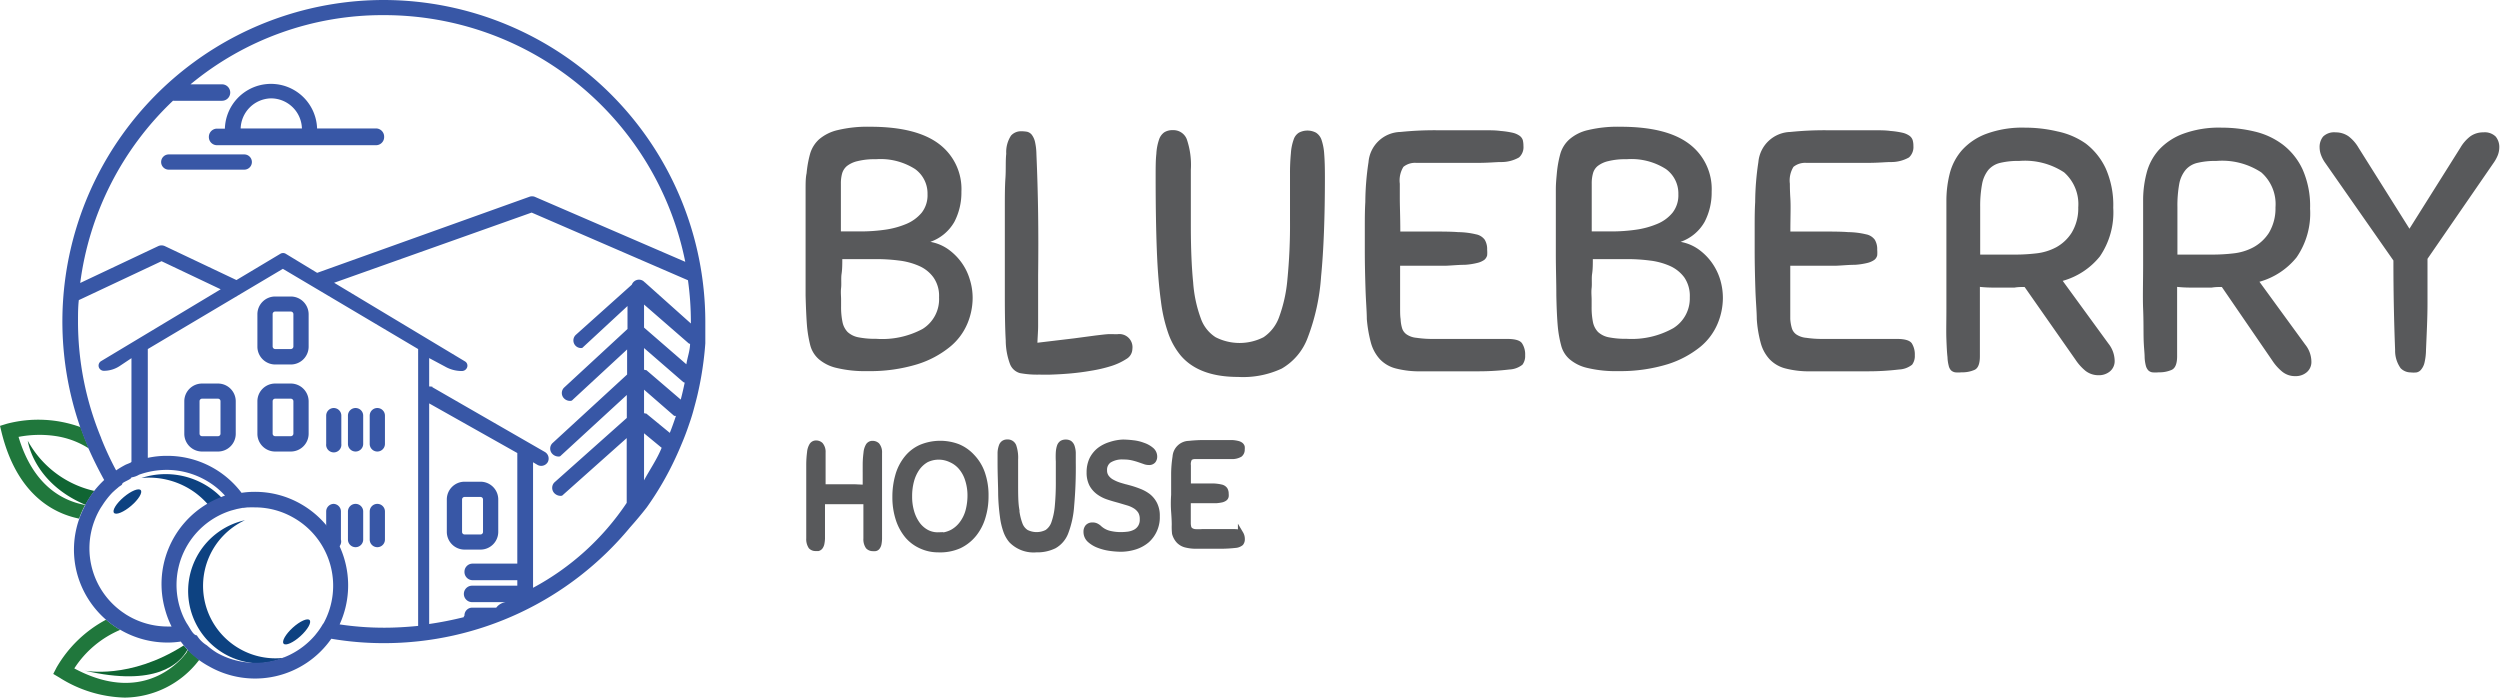 <svg data-name="Layer 1" xmlns="http://www.w3.org/2000/svg" viewBox="0 0 249.32 69.62"><path d="M29 29.57h-1.56a1.77 1.77 0 00-1.77 1.77v3.24a1.78 1.78 0 001.77 1.77H29a1.78 1.78 0 001.78-1.77v-3.24A1.78 1.78 0 0029 29.57zm.26 5a.26.26 0 01-.26.24h-1.56a.26.26 0 01-.25-.25v-3.24a.25.25 0 01.25-.25H29a.26.26 0 01.26.25zM29 38.25h-1.56a1.77 1.77 0 00-1.77 1.77v3.24a1.77 1.77 0 001.77 1.77H29a1.78 1.78 0 001.78-1.77v-3.24A1.78 1.78 0 0029 38.25zm.26 5a.26.26 0 01-.26.25h-1.56a.25.25 0 01-.25-.25v-3.24a.25.25 0 01.25-.25H29a.26.26 0 01.26.25zM21.74 38.25h-1.59a1.77 1.77 0 00-1.77 1.77v3.24a1.77 1.77 0 001.77 1.77h1.59a1.77 1.77 0 001.77-1.77v-3.24a1.77 1.77 0 00-1.77-1.77zm.25 5a.25.25 0 01-.25.25h-1.59a.25.25 0 01-.25-.25v-3.24a.25.25 0 01.25-.25h1.59a.25.25 0 01.25.25zM46.33 54.81h1.59a1.77 1.77 0 001.77-1.77v-3.23a1.77 1.77 0 00-1.77-1.77h-1.59a1.77 1.77 0 00-1.77 1.77v3.24a1.77 1.77 0 001.77 1.76zm-.25-5a.25.25 0 01.25-.25h1.59a.25.25 0 01.25.25v3.24a.25.25 0 01-.25.25h-1.59a.25.25 0 01-.25-.25zM33.28 40.69a.76.76 0 00-.75.76v2.82a.76.76 0 101.51 0v-2.82a.76.76 0 00-.76-.76zM35.46 40.69a.76.76 0 00-.76.76v2.82a.76.76 0 101.52 0v-2.82a.76.76 0 00-.76-.76zM37.63 40.69a.76.76 0 00-.76.76v2.82a.76.76 0 001.52 0v-2.82a.76.76 0 00-.76-.76zM33.28 50.25a.76.76 0 00-.75.76v2.8a.76.76 0 101.47 0v-2.8a.76.76 0 00-.72-.76zM35.46 50.25a.76.76 0 00-.76.76v2.8a.76.76 0 001.52 0v-2.8a.76.76 0 00-.76-.76zM37.63 50.25a.76.76 0 00-.76.76v2.8a.76.76 0 101.52 0v-2.8a.76.76 0 00-.76-.76zM24.36 16.92h-7.53a.76.76 0 110-1.52h7.53a.76.76 0 110 1.52zM37.55 12.81h-5.93v-.06a4.6 4.6 0 00-9.19 0 .28.28 0 000 .08h-.84a.82.82 0 00-.76.83.81.81 0 00.76.82h15.96a.81.81 0 00.76-.82.82.82 0 00-.76-.85zM27 9.81a3.09 3.09 0 013.11 3H24a3.1 3.1 0 013-3z" fill="#3857a6"/><ellipse cx="37.7" cy="140.2" rx="1.75" ry=".57" transform="rotate(-40.37 -97.454 129.105)" fill="#0d4281"/><path d="M21.16 48.81a7.8 7.8 0 00-7.06-1.14 7.83 7.83 0 015.4 1.49 8.14 8.14 0 011.25 1.16 8.69 8.69 0 011.38-.65 7.27 7.27 0 00-.97-.86zM23.93 64.72a7.22 7.22 0 01.5-12.84 7.23 7.23 0 00-2 13.35 7.34 7.34 0 003.26.93 7.75 7.75 0 002.65-.56 7.18 7.18 0 01-4.41-.88z" fill="#0d4281"/><path d="M9.41 48.96a10.09 10.09 0 01-6.64-5s.54 4.19 5.75 6.38l.21-.37a11.2 11.2 0 01.68-1.01z" fill="#106533"/><path d="M1.85 43.57a11 11 0 013.65-.09 8.44 8.44 0 013.37 1.25c-.3-.7-.57-1.41-.83-2.13a12.37 12.37 0 00-7.36-.34l-.68.21.17.7c1.5 6 5 8 7.72 8.55a9.08 9.08 0 01.6-1.36c-2.16-.39-5.17-1.86-6.64-6.79z" fill="#20773c"/><path d="M8.44 66.88c7.11 1.65 9.49-.69 10.26-2.09-.13-.13-.26-.28-.38-.42-5.39 3.44-9.88 2.51-9.88 2.51z" fill="#106533"/><path d="M18.7 64.89l-.05.06v.06c-.16.24-3.9 5.59-11.24 1.65A10.14 10.14 0 0112 62.81l-.16-.09a8.84 8.84 0 01-1.26-.92 12.45 12.45 0 00-4.94 4.77l-.33.64.61.36a12.73 12.73 0 006.52 2 9.43 9.43 0 007.38-3.7.27.27 0 00.07-.08 9.07 9.07 0 01-1.14-1z" fill="#20773c"/><ellipse cx="54.59" cy="153.2" rx="1.75" ry=".57" transform="rotate(-42.21 -74.741 140.506)" fill="#0d4281"/><path d="M38.34 0A32.07 32.07 0 008 42.6c.26.72.53 1.43.83 2.13.47 1.07 1 2.12 1.56 3.14a9.6 9.6 0 00-1 1.09 11.2 11.2 0 00-.68 1l-.21.37v.06a9.08 9.08 0 00-.6 1.36 9.23 9.23 0 00-.26 5.26 9.33 9.33 0 002.94 4.8 8.84 8.84 0 001.26.92l.16.08a9.32 9.32 0 004.68 1.27 8.58 8.58 0 001.35-.1c.09.13.19.25.29.37s.25.29.38.42v.05a9.07 9.07 0 001.14 1 9 9 0 001 .63 9.27 9.27 0 0012.2-2.75 31.11 31.11 0 005.23.44A31.86 31.86 0 0062.83 52.6c.56-.63 1.12-1.29 1.67-2a30.73 30.73 0 002.87-4.94q.33-.71.63-1.44c.23-.54.44-1.09.63-1.64s.35-1 .51-1.59.31-1.13.44-1.7.25-1.15.35-1.73a33.08 33.08 0 00.41-3.32v-.47-1.74A32.12 32.12 0 0038.34 0zM17.28 10v.05h4.86a.82.82 0 000-1.64H19a30 30 0 0119.34-6.9 30.62 30.62 0 0130 24.6l-15-6.48a.77.77 0 00-.56 0l-21.15 7.58-3.13-1.9a.52.52 0 00-.54 0l-4.38 2.62-7.15-3.39a.79.79 0 00-.64 0L8 28.22a30.42 30.42 0 019.28-18.2zm-7.19 33.68a30.37 30.37 0 01-2.31-11.62c0-.72 0-1.43.08-2.13l8.25-3.88 5.9 2.8-11.92 7.16a.52.52 0 00-.24.59.53.53 0 00.51.38 2.87 2.87 0 001.55-.46l1.2-.8v10.32c0 .1-.35.2-.59.31a9.71 9.71 0 00-.94.56 30.53 30.53 0 01-1.49-3.21zm6.38 17.13a9 9 0 00.64 1.67h-.45a7.81 7.81 0 01-4-1.14c-.14-.08-.27-.18-.41-.27a7.79 7.79 0 01-2.79-9.24 7.56 7.56 0 01.6-1.21l.16-.24a8.1 8.1 0 011-1.27l.25-.23.07-.06.25-.21.05-.05.27-.18c.1-.08.06-.16.16-.23.31-.2.83-.38.83-.54a2 2 0 00.77-.27 8.23 8.23 0 012.74-.48A7.91 7.91 0 0120.7 48a7.6 7.6 0 011.74 1.43 2.19 2.19 0 00-.33.12 9 9 0 00-1.37.65 9.3 9.3 0 00-4.27 10.61zm15.77 1.36c-.12.21-.25.42-.39.62-.13.19-.28.37-.42.55a7.86 7.86 0 01-5.71 2.76h-.26a7.74 7.74 0 01-3.83-1 7.56 7.56 0 01-1-.74 3 3 0 01-1-1c-.37 0-.68-.73-1-1.19a6.69 6.69 0 01-.46-.93 7.77 7.77 0 014.9-10.33l.56-.15.55-.11h.09l.42-.05h.18a4.52 4.52 0 01.52 0 7.71 7.71 0 013.83 1 7.8 7.8 0 013.02 10.61zm9.46.25c-1.1.11-2.25.18-3.37.18a29.83 29.83 0 01-4.46-.33A9.34 9.34 0 0030 50.26a9.17 9.17 0 00-4.59-1.21 8.2 8.2 0 00-1.32.1 9.28 9.28 0 00-7.43-3.69 8.91 8.91 0 00-1.92.2V34.81l13.47-8 13.49 8zm9.89-6.21h-4.51a.81.81 0 00-.76.82.82.82 0 00.76.83h4.51v.55h-4.51a.82.82 0 000 1.64h3.73a1.42 1.42 0 00-1.32.55h-2.41a.77.77 0 00-.76.77c0 .07-.09.11-.07.18a35 35 0 01-3.45.68v-22l8.79 4.95zm12.64-8.35v-4.65L66 44.67h.07-.09c-.46 1.14-1.2 2.2-1.75 3.23zm3.18-6.38c-.19.57-.39 1.14-.61 1.69l-2.35-1.93s-.22 0-.22-.06v-2.32l3 2.61zm.88-3.35c-.12.58-.25 1.15-.4 1.72l-3.43-2.94s-.23 0-.23-.07v-2.13l3.92 3.4s.14.05.14.06zm.53-3.87c0 .7-.27 1.39-.37 2.07l-4.22-3.66v-2.3l4.45 3.87a.68.68 0 00.14.06zm.08-2l-4.53-4.05a.24.24 0 00-.08-.06.75.75 0 00-.57-.26.77.77 0 00-.71.5l-5.58 5a.76.76 0 00.51 1.32c.18 0 .17-.06.32-.19l4.32-4v2.29l-6.33 5.85a.76.76 0 000 1.07.84.84 0 00.61.25c.18 0 .2-.06.34-.19l5.34-4.94v2.5l-7.45 6.85a.76.76 0 000 1.07.87.87 0 00.62.26c.18 0 .19-.07.34-.2l6.46-5.94v2.29l-7.22 6.43a.77.77 0 000 1.08.88.88 0 00.63.26c.17 0 .18-.06.33-.19l6.25-5.57v6.46a26 26 0 01-9.34 8.47V46.1l.44.26a.75.75 0 00.38.1.76.76 0 00.65-.38.76.76 0 00-.28-1l-11.24-6.47c-.06 0 .24-.05-.31-.07v-2.83l1.59.85a3.32 3.32 0 001.66.44.55.55 0 00.54-.38.49.49 0 00-.22-.58L33.32 28.2l19.7-7 15.59 6.75a30.36 30.36 0 01.29 4.18z" fill="#3857a6"/><path d="M86.52 37.01a12 12 0 01-3.06-.31 4.16 4.16 0 01-1.79-.87 2.78 2.78 0 01-.86-1.38 12.49 12.49 0 01-.32-1.84q-.1-1.18-.15-3.15v-4.07-2.17-2.25-2.06c0-.64 0-1.18.1-1.63a11.08 11.08 0 01.34-1.91 3.13 3.13 0 01.9-1.47 4.36 4.36 0 011.88-.93 12.68 12.68 0 013.22-.33q4.56 0 6.83 1.69a5.62 5.62 0 012.27 4.79 6.33 6.33 0 01-.7 3 4.44 4.44 0 01-2.4 2 4.42 4.42 0 011.74.71 5.75 5.75 0 011.34 1.31 5.59 5.59 0 01.85 1.71 6.11 6.11 0 01.29 1.89 6.69 6.69 0 01-.51 2.5 6 6 0 01-1.74 2.34 9.75 9.75 0 01-3.25 1.74 16.09 16.09 0 01-4.98.69zm.82-21.13a6.94 6.94 0 00-1.82.19 2.69 2.69 0 00-1.06.49 1.52 1.52 0 00-.48.75 3.66 3.66 0 00-.12 1v4.77h2a17.38 17.38 0 002.4-.17 8.53 8.53 0 002.13-.58 4 4 0 001.53-1.12 2.82 2.82 0 00.58-1.84 3 3 0 00-1.24-2.51 6.41 6.41 0 00-3.92-.98zm6.31 13.77a3.19 3.19 0 00-.57-2 3.49 3.49 0 00-1.45-1.14 7 7 0 00-2-.53 17.85 17.85 0 00-2.18-.14H84c0 .48 0 1-.07 1.46s0 1-.05 1.42 0 .83 0 1.16v.7a7.25 7.25 0 00.14 1.53 2 2 0 00.51 1 2.19 2.19 0 001.08.53 8.68 8.68 0 001.78.15 8.5 8.5 0 004.61-.98 3.49 3.49 0 001.65-3.16zM103.53 27.5v5.01c0 .5-.05 1.06-.07 1.67l3.68-.44 2.1-.28c.51-.06.91-.11 1.19-.13s.62 0 1 0a1.31 1.31 0 011.5 1.47 1.18 1.18 0 01-.6 1 6.17 6.17 0 01-1.5.7 14.19 14.19 0 01-2 .47c-.74.13-1.46.22-2.15.28s-1.32.09-1.87.11-1 0-1.18 0a9.41 9.41 0 01-1.91-.15 1.49 1.49 0 01-1-.92 6.84 6.84 0 01-.42-2.34c-.06-1-.09-2.52-.09-4.43v-4.91-3.85c0-1.14 0-2.14.06-3s0-1.69.08-2.42a3 3 0 01.48-1.82 1.33 1.33 0 011-.43 3.45 3.45 0 01.6.05.86.86 0 01.46.29 1.87 1.87 0 01.32.68 6 6 0 01.15 1.26q.13 3 .17 5.93t0 6.2zM123.46 37.59c-2.59 0-4.48-.71-5.69-2.11a7.25 7.25 0 01-1.21-2.1 15.22 15.22 0 01-.78-3.32c-.19-1.37-.33-3-.41-5.06s-.12-4.46-.12-7.35c0-.93 0-1.7.07-2.3a5.19 5.19 0 01.27-1.43 1.42 1.42 0 01.53-.73 1.52 1.52 0 01.84-.21 1.43 1.43 0 011.39.89 7.9 7.9 0 01.41 3.07v5.55c0 2.27.08 4.16.23 5.66a13 13 0 00.76 3.59 3.65 3.65 0 001.48 1.89 5.26 5.26 0 004.78 0 4.05 4.05 0 001.55-2 14.48 14.48 0 00.83-3.76 55.74 55.74 0 00.26-5.86v-2.63-2a20.63 20.63 0 01.09-2.11 4.9 4.9 0 01.27-1.34 1.26 1.26 0 01.53-.7 1.83 1.83 0 011.7 0 1.37 1.37 0 01.55.71 5.42 5.42 0 01.27 1.42c.05.6.07 1.38.07 2.33q0 6-.38 9.87a21 21 0 01-1.33 6.1 5.92 5.92 0 01-2.6 3.1 9.12 9.12 0 01-4.36.83zM136.31 31.81c0-.73-.09-1.72-.13-3s-.07-2.53-.07-3.85v-2.33c0-.8 0-1.63.05-2.47a27.59 27.59 0 01.32-4 3.27 3.27 0 013.19-3 32.89 32.89 0 013.71-.17h4.48c.72 0 1.31 0 1.79.07a8.56 8.56 0 011.21.18 2 2 0 01.7.31.87.87 0 01.31.44 2.49 2.49 0 01.06.57 1.37 1.37 0 01-.44 1.14 3.53 3.53 0 01-1.8.46c-.46 0-1.12.07-2 .08s-1.77 0-2.67 0H141.2a1.84 1.84 0 00-1.24.4 2.58 2.58 0 00-.36 1.68v1.49c0 .79.05 1.88.05 3.28h2.83c1.2 0 2.19 0 2.95.06a8 8 0 011.77.22 1.4 1.4 0 01.87.54 1.81 1.81 0 01.24 1 3.15 3.15 0 010 .56.86.86 0 01-.29.45 2 2 0 01-.69.3 6.77 6.77 0 01-1.26.19c-.66 0-1.28.07-1.85.09h-4.59v4.16c0 .47 0 .86.05 1.16a3.76 3.76 0 00.15.92 1.18 1.18 0 00.45.61 2.06 2.06 0 001 .34 10.63 10.63 0 001.69.11h7.32c.8 0 1.3.14 1.5.44a2 2 0 01.31 1.19 1.44 1.44 0 01-.27.94 2.26 2.26 0 01-1.31.48 26.4 26.4 0 01-3.1.18h-5.68a9.33 9.33 0 01-2.52-.28 3.31 3.31 0 01-1.6-.92 4 4 0 01-.91-1.68 13.35 13.35 0 01-.4-2.34zM161.39 37.01a12 12 0 01-3.06-.31 4.16 4.16 0 01-1.79-.87 2.69 2.69 0 01-.85-1.38 11.25 11.25 0 01-.33-1.84q-.11-1.18-.15-3.15c0-1.31-.05-2.66-.05-4.07v-2.17-2.25-2.06c0-.64.06-1.18.1-1.63a11.08 11.08 0 01.34-1.91 3.07 3.07 0 01.91-1.47 4.26 4.26 0 011.87-.93 12.68 12.68 0 013.22-.33c3.05 0 5.32.56 6.83 1.69a5.62 5.62 0 012.27 4.79 6.33 6.33 0 01-.7 3 4.41 4.41 0 01-2.4 2 4.42 4.42 0 011.74.71 5.75 5.75 0 011.34 1.31 5.85 5.85 0 01.86 1.71 6.41 6.41 0 01.28 1.89 6.69 6.69 0 01-.51 2.5 6 6 0 01-1.73 2.34 9.9 9.9 0 01-3.26 1.74 16.09 16.09 0 01-4.93.69zm.82-21.13a6.94 6.94 0 00-1.82.19 2.69 2.69 0 00-1.06.49 1.43 1.43 0 00-.47.75 3.66 3.66 0 00-.12 1v4.77h2a17.27 17.27 0 002.4-.17 8.53 8.53 0 002.13-.58 3.86 3.86 0 001.53-1.12 2.82 2.82 0 00.58-1.84 3 3 0 00-1.24-2.51 6.39 6.39 0 00-3.93-.98zm6.31 13.77a3.25 3.25 0 00-.56-2 3.62 3.62 0 00-1.45-1.14 7 7 0 00-2-.53 17.73 17.73 0 00-2.18-.14h-3.48c0 .48 0 1-.07 1.46s0 1-.05 1.42 0 .83 0 1.16v.7a7.33 7.33 0 00.13 1.53 2 2 0 00.51 1 2.19 2.19 0 001.08.53 8.72 8.72 0 001.79.15 8.46 8.46 0 004.63-1.06 3.49 3.49 0 001.65-3.08zM175.2 31.81c0-.73-.1-1.72-.14-3s-.07-2.53-.07-3.85v-2.33c0-.8 0-1.63.05-2.47a27.59 27.59 0 01.32-4 3.29 3.29 0 013.19-3 32.89 32.89 0 013.71-.17h4.49c.71 0 1.31 0 1.78.07a8.33 8.33 0 011.21.18 2 2 0 01.7.31.87.87 0 01.31.44 2 2 0 01.07.57 1.4 1.4 0 01-.44 1.14 3.58 3.58 0 01-1.81.46c-.46 0-1.12.07-2 .08s-1.77 0-2.68 0h-3.79a1.86 1.86 0 00-1.24.4 2.58 2.58 0 00-.36 1.68c0 .21 0 .7.05 1.49s0 1.88 0 3.28h2.83c1.21 0 2.19 0 2.95.06a8 8 0 011.77.22 1.4 1.4 0 01.87.54 1.81 1.81 0 01.24 1 3.15 3.15 0 010 .56.8.8 0 01-.29.45 2.06 2.06 0 01-.68.3 7.07 7.07 0 01-1.26.19c-.66 0-1.28.07-1.86.09h-4.58v5.32a4.25 4.25 0 00.16.92 1.17 1.17 0 00.44.61 2.1 2.1 0 001 .34 10.72 10.72 0 001.69.11h7.33c.79 0 1.29.14 1.5.44a2.08 2.08 0 01.3 1.19 1.44 1.44 0 01-.27.94 2.26 2.26 0 01-1.31.48 26.25 26.25 0 01-3.1.18h-5.68a9.33 9.33 0 01-2.52-.28 3.31 3.31 0 01-1.6-.92 3.87 3.87 0 01-.9-1.68 11.93 11.93 0 01-.38-2.34zM201.91 28.62c-.31 0-.64 0-1 .06h-2.16a12.5 12.5 0 01-1.3-.07v6.92c0 .73-.17 1.18-.52 1.35a3 3 0 01-1.32.25 2.75 2.75 0 01-.64 0 .8.8 0 01-.4-.2 1 1 0 01-.23-.46 3.9 3.9 0 01-.12-.85c-.05-.41-.08-1-.11-1.79s0-1.8 0-3v-4.55-6.29a11.12 11.12 0 01.34-2.71 5.66 5.66 0 011.23-2.32 6.15 6.15 0 012.4-1.61 10.38 10.38 0 013.87-.62 14 14 0 013.25.38 7.58 7.58 0 012.8 1.2 6.68 6.68 0 012 2.49 9 9 0 01.75 3.92 7.78 7.78 0 01-1.34 4.86 7.27 7.27 0 01-3.7 2.43l4.57 6.27a2.82 2.82 0 01.61 1.67 1.33 1.33 0 01-.46 1.08 1.71 1.71 0 01-1.14.39 2.09 2.09 0 01-1.3-.43 5 5 0 01-1-1.11zm5.35-7.94a4.23 4.23 0 00-1.41-3.49 7.12 7.12 0 00-4.48-1.14 7.67 7.67 0 00-1.88.19 2.24 2.24 0 00-1.19.7 3.18 3.18 0 00-.63 1.41 12 12 0 00-.19 2.3v4.74h3.58a18.17 18.17 0 002-.12 5.48 5.48 0 002-.61 4.26 4.26 0 001.53-1.43 4.67 4.67 0 00.67-2.55zM221.58 28.62c-.32 0-.64 0-1 .06h-2.17a12.46 12.46 0 01-1.29-.07v6.92c0 .73-.18 1.18-.53 1.35a3 3 0 01-1.31.25 2.9 2.9 0 01-.65 0 .73.73 0 01-.39-.2 1.1 1.1 0 01-.24-.46 3.9 3.9 0 01-.12-.85c0-.41-.08-1-.1-1.79s0-1.8-.05-3 0-2.77 0-4.55v-6.29a10.65 10.65 0 01.34-2.71 5.52 5.52 0 011.22-2.32 6.19 6.19 0 012.41-1.61 10.36 10.36 0 013.86-.62 14.11 14.11 0 013.26.38 7.54 7.54 0 012.81 1.29 6.6 6.6 0 012 2.49 9 9 0 01.75 3.92 7.72 7.72 0 01-1.35 4.86 7.27 7.27 0 01-3.7 2.43l4.57 6.27a2.75 2.75 0 01.61 1.67 1.33 1.33 0 01-.46 1.08 1.68 1.68 0 01-1.14.39 2 2 0 01-1.29-.43 4.82 4.82 0 01-1-1.11zm5.35-7.94a4.21 4.21 0 00-1.42-3.49 7.1 7.1 0 00-4.48-1.14 7.58 7.58 0 00-1.87.19 2.2 2.2 0 00-1.19.7 3.08 3.08 0 00-.64 1.41 12.1 12.1 0 00-.18 2.3v4.74h3.58a18.34 18.34 0 002-.12 5.43 5.43 0 002-.61 4.29 4.29 0 001.54-1.43 4.75 4.75 0 00.66-2.55zM238.86 34.9c-.05-1.25-.09-2.59-.12-4s-.05-3.06-.05-4.92l-6.79-9.72a3.29 3.29 0 01-.42-.78 2.24 2.24 0 01-.15-.78 1.63 1.63 0 01.35-1.08 1.58 1.58 0 011.25-.42 2.22 2.22 0 011.28.39 3.85 3.85 0 011 1.14l5.08 8.08 5.08-8.08a3.87 3.87 0 011-1.14 2.18 2.18 0 011.28-.39 1.56 1.56 0 011.24.42 1.64 1.64 0 01.36 1.08 2.24 2.24 0 01-.15.78 3.74 3.74 0 01-.43.78l-6.58 9.55v4.45c0 1.45-.08 3-.15 4.65a5.83 5.83 0 01-.15 1.26 1.66 1.66 0 01-.33.68.77.77 0 01-.46.29 2.65 2.65 0 01-.59 0 1.4 1.4 0 01-1-.42 3 3 0 01-.55-1.82z" fill="#58595b"/><path d="M86.38 53.7v-1.69-2H82v3.7a3.11 3.11 0 01-.07.55.87.87 0 01-.14.29.41.41 0 01-.2.13h-.26a.61.61 0 01-.45-.18 1.34 1.34 0 01-.2-.8v-1.11-1.25-3.19-1.8a9.71 9.71 0 01.08-1.23 1.61 1.61 0 01.21-.69.48.48 0 01.42-.23.64.64 0 01.44.17 1.08 1.08 0 01.23.75v3.45h3.18l1.07.05v-.43-1.81a9.54 9.54 0 01.08-1.22 1.66 1.66 0 01.21-.7.47.47 0 01.42-.22.66.66 0 01.44.16 1.09 1.09 0 01.23.76v8.56a3.15 3.15 0 01-.06.55.84.84 0 01-.14.3.33.33 0 01-.2.12 1 1 0 01-.26 0 .62.62 0 01-.45-.19 1.29 1.29 0 01-.2-.8zM93.55 54.81a4 4 0 01-1.67-.36 3.87 3.87 0 01-1.36-1 5 5 0 01-.91-1.65 7 7 0 01-.34-2.23 7.66 7.66 0 01.29-2.15 4.82 4.82 0 01.86-1.69 3.78 3.78 0 011.42-1.11 5 5 0 013.68-.07 4 4 0 011.43 1 4.53 4.53 0 011 1.63 6.63 6.63 0 01.36 2.29 7 7 0 01-.29 2.06 4.94 4.94 0 01-.87 1.71 4.21 4.21 0 01-1.48 1.18 4.7 4.7 0 01-2.12.39zm0-1.4a2.92 2.92 0 001.42-.33 3 3 0 001-.89 3.73 3.73 0 00.6-1.27 6 6 0 00.19-1.47 5.14 5.14 0 00-.25-1.64 3.51 3.51 0 00-.66-1.21 2.79 2.79 0 00-1-.75 2.82 2.82 0 00-2.47 0 2.91 2.91 0 00-.93.85 4 4 0 00-.57 1.26 5.83 5.83 0 00-.19 1.53 5.34 5.34 0 00.22 1.6 4 4 0 00.6 1.22 2.76 2.76 0 00.9.78 2.35 2.35 0 001.17.27zM103.35 54.81a3.09 3.09 0 01-2.48-.91 3 3 0 01-.53-.92 6.65 6.65 0 01-.34-1.44 19.7 19.7 0 01-.18-2.21c0-.87-.06-1.94-.06-3.2v-1a2.19 2.19 0 01.12-.62.58.58 0 01.23-.32.64.64 0 01.36-.09.63.63 0 01.61.38 3.52 3.52 0 01.18 1.34v2.42c0 1 0 1.81.1 2.46a5.88 5.88 0 00.34 1.57 1.61 1.61 0 00.64.82 2.29 2.29 0 002.08 0 1.84 1.84 0 00.68-.88 6.85 6.85 0 00.36-1.64 25.44 25.44 0 00.11-2.55v-1.15-.86a8.08 8.08 0 010-.92 2.39 2.39 0 01.11-.58.63.63 0 01.23-.31.74.74 0 01.38-.09.72.72 0 01.37.09.7.7 0 01.23.31 2.19 2.19 0 01.12.62v1a42.48 42.48 0 01-.16 4.29 9.17 9.17 0 01-.57 2.66 2.6 2.6 0 01-1.14 1.35 3.84 3.84 0 01-1.79.38zM112 44.11a9.22 9.22 0 011 .07 4 4 0 011 .24 2.45 2.45 0 01.8.44.85.85 0 01.33.68.62.62 0 01-.13.4.52.52 0 01-.43.16 1.2 1.2 0 01-.45-.09l-.52-.18a6.94 6.94 0 00-.67-.19 3.84 3.84 0 00-.88-.09 2.44 2.44 0 00-1.45.35 1.16 1.16 0 00-.47 1 1.14 1.14 0 00.21.7 1.66 1.66 0 00.56.48 4 4 0 00.78.33c.3.09.6.18.9.25a9.49 9.49 0 011 .33 3.68 3.68 0 01.92.5 2.37 2.37 0 01.64.79 2.54 2.54 0 01.25 1.2 3.07 3.07 0 01-1 2.39 3.5 3.5 0 01-1.17.65 4.75 4.75 0 01-1.49.23 8.71 8.71 0 01-1-.08 5.1 5.1 0 01-1.12-.28 2.8 2.8 0 01-.91-.53 1.07 1.07 0 01-.37-.83.7.7 0 01.15-.47.6.6 0 01.47-.18.77.77 0 01.42.1 1.21 1.21 0 01.28.21 2.33 2.33 0 001 .52 4.91 4.91 0 001.16.13 6.39 6.39 0 00.72-.05 2.23 2.23 0 00.69-.22 1.35 1.35 0 00.51-.47 1.4 1.4 0 00.21-.82 1.5 1.5 0 00-.18-.78 1.73 1.73 0 00-.5-.51 3 3 0 00-.74-.34l-.91-.27c-.37-.1-.73-.2-1.08-.32a3.39 3.39 0 01-.95-.48 2.39 2.39 0 01-.68-.77 2.51 2.51 0 01-.26-1.2 3 3 0 01.26-1.28 2.73 2.73 0 01.73-.92 3.4 3.4 0 011.09-.56 4.56 4.56 0 011.28-.24zM117.13 52.33q0-.48-.06-1.29t0-1.68v-1-1.08a11.38 11.38 0 01.14-1.72 1.4 1.4 0 011.38-1.32 13.79 13.79 0 011.62-.08H122.89a3 3 0 01.53.08.84.84 0 01.3.13.41.41 0 01.14.19 1 1 0 010 .25.61.61 0 01-.2.5 1.55 1.55 0 01-.78.2h-3.7a.82.82 0 00-.54.17 1.19 1.19 0 00-.15.74v2.07h2.52a4 4 0 01.77.1.63.63 0 01.38.24.78.78 0 01.1.43.9.9 0 010 .24.32.32 0 01-.13.2.88.88 0 01-.29.13 3.92 3.92 0 01-.55.08h-2.81v2.31a1.89 1.89 0 00.06.4.54.54 0 00.2.27.93.93 0 00.41.15 5 5 0 00.74 0h3.19c.34 0 .56.06.65.19a1 1 0 01.14.52.61.61 0 01-.12.41 1 1 0 01-.57.21 12.85 12.85 0 01-1.36.08h-2.47a4.11 4.11 0 01-1.09-.12 1.47 1.47 0 01-.7-.4 1.77 1.77 0 01-.4-.73 5.92 5.92 0 01-.03-.87z" fill="#58595b" stroke="#58595b" stroke-miterlimit="10" stroke-width=".55"/></svg>
